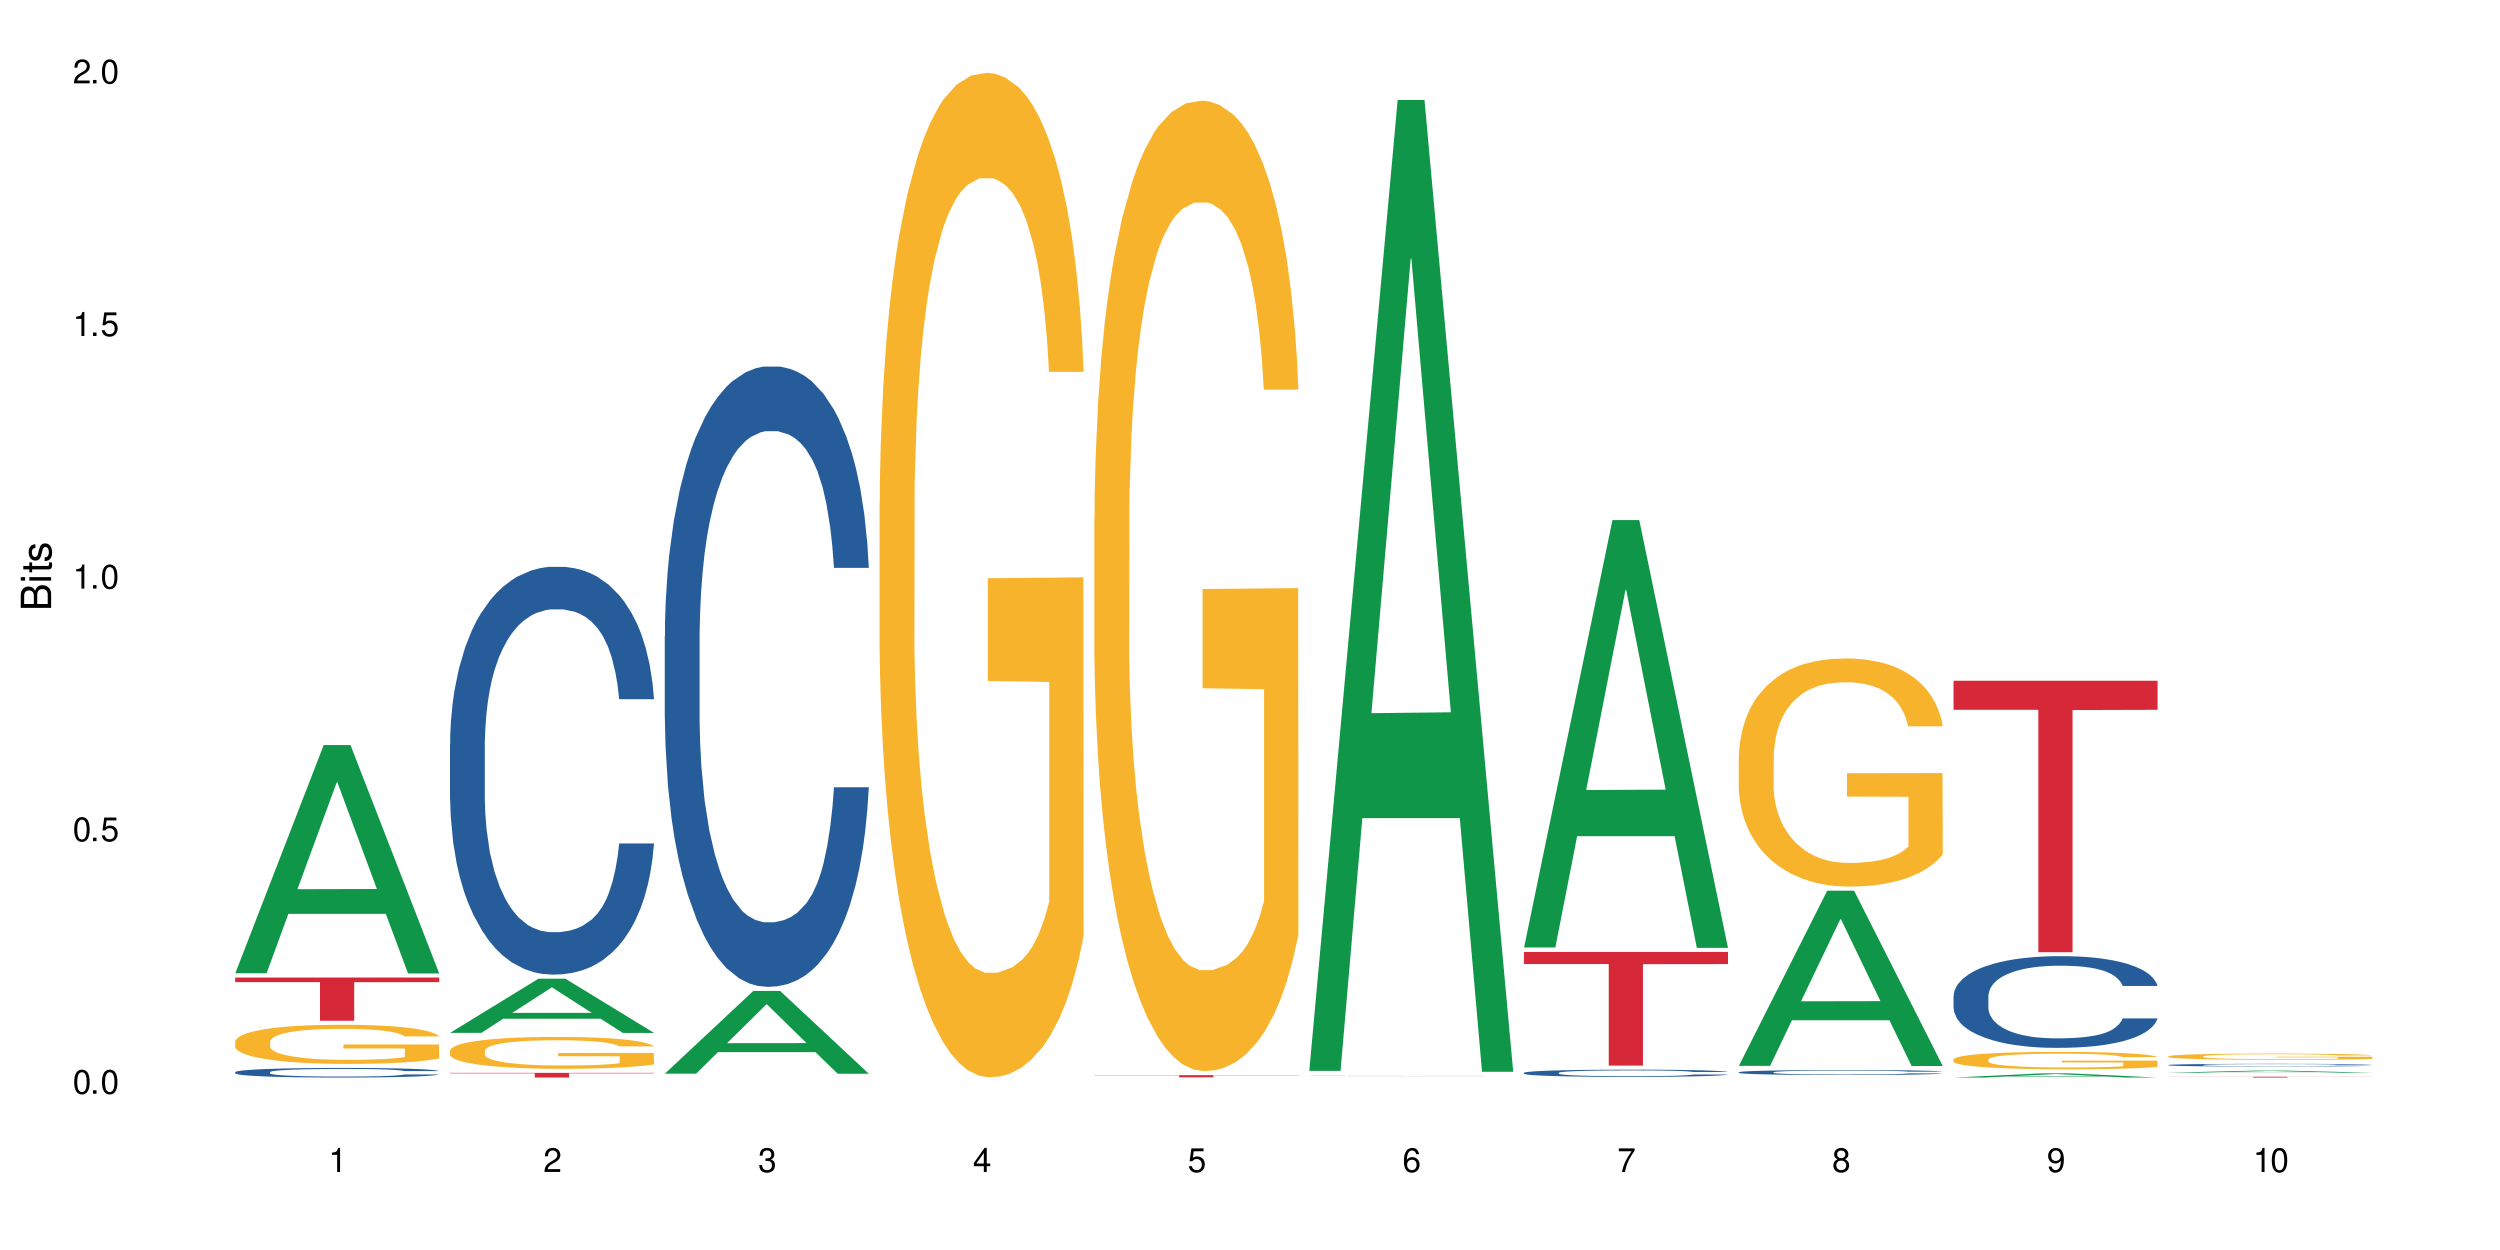 <?xml version="1.0" encoding="UTF-8"?>
<svg xmlns="http://www.w3.org/2000/svg" xmlns:xlink="http://www.w3.org/1999/xlink" width="720" height="360" viewBox="0 0 720 360">
<defs>
<g>
<g id="glyph-0-0">
</g>
<g id="glyph-0-1">
<path d="M 2.641 -6.938 C 2 -6.938 1.422 -6.656 1.078 -6.172 C 0.641 -5.562 0.406 -4.641 0.406 -3.359 C 0.406 -1.016 1.188 0.219 2.641 0.219 C 4.078 0.219 4.859 -1.016 4.859 -3.297 C 4.859 -4.641 4.656 -5.547 4.203 -6.172 C 3.844 -6.656 3.281 -6.938 2.641 -6.938 Z M 2.641 -6.188 C 3.547 -6.188 4 -5.25 4 -3.375 C 4 -1.406 3.562 -0.484 2.625 -0.484 C 1.734 -0.484 1.281 -1.438 1.281 -3.344 C 1.281 -5.25 1.734 -6.188 2.641 -6.188 Z M 2.641 -6.188 "/>
</g>
<g id="glyph-0-2">
<path d="M 1.828 -1 L 0.828 -1 L 0.828 0 L 1.828 0 Z M 1.828 -1 "/>
</g>
<g id="glyph-0-3">
<path d="M 4.562 -6.797 L 1.062 -6.797 L 0.547 -3.094 L 1.328 -3.094 C 1.719 -3.562 2.047 -3.734 2.578 -3.734 C 3.484 -3.734 4.062 -3.109 4.062 -2.094 C 4.062 -1.125 3.484 -0.531 2.578 -0.531 C 1.828 -0.531 1.375 -0.906 1.188 -1.672 L 0.328 -1.672 C 0.453 -1.109 0.547 -0.844 0.75 -0.594 C 1.125 -0.078 1.828 0.219 2.594 0.219 C 3.969 0.219 4.922 -0.781 4.922 -2.219 C 4.922 -3.562 4.031 -4.484 2.719 -4.484 C 2.25 -4.484 1.859 -4.359 1.469 -4.062 L 1.734 -5.969 L 4.562 -5.969 Z M 4.562 -6.797 "/>
</g>
<g id="glyph-0-4">
<path d="M 2.484 -4.938 L 2.484 0 L 3.328 0 L 3.328 -6.938 L 2.766 -6.938 C 2.469 -5.875 2.281 -5.734 0.984 -5.562 L 0.984 -4.938 Z M 2.484 -4.938 "/>
</g>
<g id="glyph-0-5">
<path d="M 4.859 -0.828 L 1.281 -0.828 C 1.359 -1.406 1.672 -1.781 2.5 -2.281 L 3.469 -2.828 C 4.406 -3.344 4.906 -4.062 4.906 -4.906 C 4.906 -5.484 4.672 -6.031 4.266 -6.406 C 3.859 -6.766 3.375 -6.938 2.719 -6.938 C 1.859 -6.938 1.219 -6.625 0.844 -6.031 C 0.609 -5.672 0.5 -5.234 0.484 -4.531 L 1.328 -4.531 C 1.359 -5.016 1.406 -5.281 1.531 -5.516 C 1.75 -5.938 2.188 -6.203 2.703 -6.203 C 3.469 -6.203 4.031 -5.641 4.031 -4.891 C 4.031 -4.344 3.719 -3.859 3.125 -3.516 L 2.234 -3 C 0.812 -2.172 0.406 -1.531 0.328 -0.016 L 4.859 -0.016 Z M 4.859 -0.828 "/>
</g>
<g id="glyph-0-6">
<path d="M 2.125 -3.188 L 2.578 -3.188 C 3.5 -3.188 3.984 -2.766 3.984 -1.922 C 3.984 -1.062 3.469 -0.531 2.594 -0.531 C 1.656 -0.531 1.203 -1 1.156 -2.016 L 0.312 -2.016 C 0.344 -1.453 0.438 -1.094 0.609 -0.781 C 0.953 -0.109 1.625 0.219 2.547 0.219 C 3.953 0.219 4.859 -0.625 4.859 -1.938 C 4.859 -2.828 4.516 -3.297 3.703 -3.594 C 4.344 -3.844 4.656 -4.328 4.656 -5.031 C 4.656 -6.219 3.875 -6.938 2.578 -6.938 C 1.203 -6.938 0.484 -6.172 0.453 -4.703 L 1.297 -4.703 C 1.312 -5.125 1.344 -5.359 1.453 -5.578 C 1.641 -5.969 2.062 -6.203 2.594 -6.203 C 3.344 -6.203 3.797 -5.75 3.797 -5 C 3.797 -4.516 3.609 -4.219 3.25 -4.047 C 3.016 -3.953 2.703 -3.922 2.125 -3.906 Z M 2.125 -3.188 "/>
</g>
<g id="glyph-0-7">
<path d="M 3.141 -1.672 L 3.141 0 L 3.984 0 L 3.984 -1.672 L 4.984 -1.672 L 4.984 -2.438 L 3.984 -2.438 L 3.984 -6.938 L 3.359 -6.938 L 0.266 -2.578 L 0.266 -1.672 Z M 3.141 -2.438 L 1 -2.438 L 3.141 -5.5 Z M 3.141 -2.438 "/>
</g>
<g id="glyph-0-8">
<path d="M 4.781 -5.125 C 4.609 -6.266 3.891 -6.938 2.844 -6.938 C 2.094 -6.938 1.422 -6.578 1.031 -5.953 C 0.594 -5.266 0.406 -4.422 0.406 -3.172 C 0.406 -2 0.578 -1.25 0.984 -0.641 C 1.359 -0.078 1.953 0.219 2.703 0.219 C 3.984 0.219 4.922 -0.75 4.922 -2.094 C 4.922 -3.375 4.062 -4.281 2.844 -4.281 C 2.172 -4.281 1.641 -4.031 1.281 -3.516 C 1.281 -5.234 1.828 -6.188 2.797 -6.188 C 3.391 -6.188 3.797 -5.797 3.938 -5.125 Z M 2.734 -3.531 C 3.547 -3.531 4.062 -2.953 4.062 -2.031 C 4.062 -1.156 3.484 -0.531 2.703 -0.531 C 1.922 -0.531 1.328 -1.188 1.328 -2.078 C 1.328 -2.938 1.906 -3.531 2.734 -3.531 Z M 2.734 -3.531 "/>
</g>
<g id="glyph-0-9">
<path d="M 4.984 -6.797 L 0.438 -6.797 L 0.438 -5.969 L 4.109 -5.969 C 2.5 -3.656 1.828 -2.234 1.328 0 L 2.219 0 C 2.594 -2.172 3.453 -4.047 4.984 -6.094 Z M 4.984 -6.797 "/>
</g>
<g id="glyph-0-10">
<path d="M 3.75 -3.656 C 4.469 -4.094 4.688 -4.438 4.688 -5.078 C 4.688 -6.172 3.844 -6.938 2.641 -6.938 C 1.438 -6.938 0.594 -6.172 0.594 -5.094 C 0.594 -4.438 0.812 -4.094 1.516 -3.656 C 0.734 -3.266 0.359 -2.703 0.359 -1.922 C 0.359 -0.656 1.281 0.219 2.641 0.219 C 3.984 0.219 4.922 -0.656 4.922 -1.922 C 4.922 -2.703 4.531 -3.266 3.75 -3.656 Z M 2.641 -6.188 C 3.359 -6.188 3.812 -5.75 3.812 -5.062 C 3.812 -4.406 3.344 -3.984 2.641 -3.984 C 1.922 -3.984 1.453 -4.406 1.453 -5.078 C 1.453 -5.75 1.922 -6.188 2.641 -6.188 Z M 2.641 -3.266 C 3.484 -3.266 4.062 -2.719 4.062 -1.906 C 4.062 -1.078 3.484 -0.531 2.625 -0.531 C 1.797 -0.531 1.219 -1.094 1.219 -1.906 C 1.219 -2.719 1.781 -3.266 2.641 -3.266 Z M 2.641 -3.266 "/>
</g>
<g id="glyph-0-11">
<path d="M 0.516 -1.578 C 0.672 -0.453 1.406 0.219 2.438 0.219 C 3.188 0.219 3.859 -0.141 4.266 -0.766 C 4.688 -1.453 4.891 -2.297 4.891 -3.547 C 4.891 -4.719 4.703 -5.453 4.312 -6.078 C 3.938 -6.641 3.344 -6.938 2.594 -6.938 C 1.297 -6.938 0.359 -5.969 0.359 -4.625 C 0.359 -3.344 1.234 -2.453 2.453 -2.453 C 3.094 -2.453 3.578 -2.672 4.016 -3.203 C 4 -1.484 3.469 -0.531 2.5 -0.531 C 1.906 -0.531 1.484 -0.906 1.359 -1.578 Z M 2.578 -6.203 C 3.375 -6.203 3.969 -5.531 3.969 -4.641 C 3.969 -3.797 3.391 -3.188 2.547 -3.188 C 1.734 -3.188 1.234 -3.766 1.234 -4.688 C 1.234 -5.562 1.797 -6.203 2.578 -6.203 Z M 2.578 -6.203 "/>
</g>
<g id="glyph-1-0">
</g>
<g id="glyph-1-1">
<path d="M 0 -0.953 L 0 -4.891 C 0 -5.719 -0.234 -6.344 -0.734 -6.797 C -1.188 -7.234 -1.812 -7.469 -2.5 -7.469 C -3.547 -7.469 -4.188 -7 -4.625 -5.875 C -4.984 -6.688 -5.625 -7.094 -6.531 -7.094 C -7.172 -7.094 -7.734 -6.859 -8.141 -6.391 C -8.562 -5.922 -8.75 -5.344 -8.75 -4.5 L -8.75 -0.953 Z M -4.984 -2.062 L -7.766 -2.062 L -7.766 -4.219 C -7.766 -4.844 -7.688 -5.203 -7.453 -5.5 C -7.219 -5.812 -6.859 -5.969 -6.375 -5.969 C -5.891 -5.969 -5.531 -5.812 -5.297 -5.5 C -5.062 -5.203 -4.984 -4.844 -4.984 -4.219 Z M -0.984 -2.062 L -4 -2.062 L -4 -4.781 C -4 -5.766 -3.438 -6.359 -2.484 -6.359 C -1.547 -6.359 -0.984 -5.766 -0.984 -4.781 Z M -0.984 -2.062 "/>
</g>
<g id="glyph-1-2">
<path d="M -6.281 -1.797 L -6.281 -0.797 L 0 -0.797 L 0 -1.797 Z M -8.75 -1.797 L -8.75 -0.797 L -7.484 -0.797 L -7.484 -1.797 Z M -8.75 -1.797 "/>
</g>
<g id="glyph-1-3">
<path d="M -6.281 -3.047 L -6.281 -2.016 L -8.016 -2.016 L -8.016 -1.016 L -6.281 -1.016 L -6.281 -0.172 L -5.469 -0.172 L -5.469 -1.016 L -0.719 -1.016 C -0.078 -1.016 0.281 -1.453 0.281 -2.234 C 0.281 -2.5 0.25 -2.719 0.188 -3.047 L -0.641 -3.047 C -0.609 -2.906 -0.594 -2.766 -0.594 -2.562 C -0.594 -2.141 -0.719 -2.016 -1.156 -2.016 L -5.469 -2.016 L -5.469 -3.047 Z M -6.281 -3.047 "/>
</g>
<g id="glyph-1-4">
<path d="M -4.531 -5.25 C -5.766 -5.25 -6.469 -4.422 -6.469 -2.969 C -6.469 -1.516 -5.719 -0.562 -4.547 -0.562 C -3.562 -0.562 -3.094 -1.062 -2.734 -2.562 L -2.516 -3.484 C -2.344 -4.188 -2.094 -4.469 -1.641 -4.469 C -1.047 -4.469 -0.641 -3.875 -0.641 -3 C -0.641 -2.453 -0.797 -2 -1.062 -1.75 C -1.25 -1.594 -1.422 -1.531 -1.875 -1.469 L -1.875 -0.406 C -0.422 -0.453 0.281 -1.266 0.281 -2.922 C 0.281 -4.5 -0.5 -5.516 -1.719 -5.516 C -2.656 -5.516 -3.172 -4.984 -3.469 -3.734 L -3.703 -2.766 C -3.891 -1.953 -4.156 -1.609 -4.594 -1.609 C -5.188 -1.609 -5.547 -2.125 -5.547 -2.938 C -5.547 -3.75 -5.203 -4.172 -4.531 -4.203 Z M -4.531 -5.25 "/>
</g>
</g>
</defs>
<rect x="-72" y="-36" width="864" height="432" fill="rgb(100%, 100%, 100%)" fill-opacity="1"/>
<path fill-rule="nonzero" fill="rgb(6.275%, 58.824%, 28.235%)" fill-opacity="1" d="M 67.73 280.305 L 67.793 280.242 L 93.223 214.586 L 100.945 214.586 L 126.5 280.367 L 117.52 280.367 L 111.117 263.195 L 83.051 263.195 L 76.773 280.305 L 67.73 280.305 L 85.75 256.094 L 108.543 256.031 L 97.176 225.336 L 97.051 225.273 L 96.926 225.457 L 85.688 256.031 L 85.75 256.094 Z M 67.73 280.305 "/>
<path fill-rule="nonzero" fill="rgb(14.51%, 36.078%, 60%)" fill-opacity="1" d="M 67.73 308.77 L 67.801 308.77 L 67.801 308.707 L 68.02 308.613 L 68.52 308.492 L 69.02 308.406 L 70.312 308.258 L 72.102 308.113 L 73.965 308.004 L 75.328 307.938 L 76.547 307.887 L 79.34 307.793 L 81.133 307.746 L 83.066 307.703 L 85.434 307.66 L 87.152 307.633 L 91.023 307.594 L 93.891 307.574 L 96.113 307.566 L 100.914 307.566 L 103.781 307.578 L 105.859 307.59 L 108.152 307.609 L 110.086 307.633 L 113.457 307.688 L 116.465 307.758 L 117.828 307.801 L 119.977 307.879 L 121.625 307.953 L 122.773 308.02 L 124.062 308.113 L 125.207 308.227 L 126.07 308.355 L 126.5 308.465 L 116.465 308.465 L 115.965 308.363 L 115.391 308.285 L 114.316 308.184 L 113.238 308.109 L 111.734 308.035 L 110.375 307.988 L 108.512 307.938 L 106.863 307.91 L 105.141 307.887 L 103.492 307.871 L 100.34 307.855 L 96.684 307.855 L 95.324 307.859 L 92.527 307.879 L 91.023 307.898 L 88.871 307.934 L 87.367 307.969 L 85.578 308.016 L 84.359 308.059 L 82.852 308.125 L 81.777 308.184 L 80.559 308.27 L 79.844 308.332 L 79.199 308.402 L 78.625 308.484 L 78.195 308.574 L 77.906 308.668 L 77.766 308.758 L 77.766 309.152 L 77.906 309.242 L 78.266 309.348 L 79.199 309.504 L 80.559 309.637 L 82.137 309.742 L 83.641 309.816 L 84.5 309.855 L 85.648 309.895 L 87.441 309.945 L 90.02 309.996 L 91.523 310.016 L 93.816 310.035 L 96.184 310.047 L 99.336 310.047 L 102.133 310.035 L 103.996 310.023 L 105.93 310.004 L 108.582 309.961 L 110.23 309.918 L 111.664 309.871 L 112.738 309.824 L 113.457 309.781 L 114.531 309.703 L 115.391 309.617 L 116.035 309.531 L 116.465 309.445 L 126.5 309.445 L 126.07 309.547 L 125.422 309.645 L 124.777 309.719 L 123.777 309.805 L 122.629 309.883 L 120.98 309.973 L 119.617 310.031 L 117.828 310.094 L 116.18 310.141 L 114.387 310.184 L 111.734 310.234 L 110.016 310.262 L 108.152 310.285 L 105.93 310.305 L 103.137 310.32 L 100.125 310.332 L 97.328 310.336 L 94.32 310.328 L 92.098 310.32 L 89.16 310.297 L 85.504 310.25 L 82.852 310.203 L 80.773 310.156 L 78.984 310.105 L 76.977 310.035 L 74.395 309.926 L 72.82 309.84 L 71.746 309.77 L 70.527 309.668 L 69.664 309.582 L 68.664 309.438 L 67.945 309.258 L 67.73 309.121 Z M 67.73 308.77 "/>
<path fill-rule="nonzero" fill="rgb(96.863%, 70.196%, 16.863%)" fill-opacity="1" d="M 67.73 299.961 L 67.801 299.953 L 67.801 299.746 L 68.09 299.281 L 68.805 298.645 L 69.738 298.121 L 70.742 297.707 L 71.387 297.492 L 72.461 297.184 L 73.395 296.957 L 75.758 296.492 L 78.77 296.062 L 80.418 295.875 L 82.281 295.699 L 84.93 295.504 L 86.148 295.434 L 89.875 295.27 L 94.105 295.164 L 98.762 295.133 L 100.914 295.145 L 103.852 295.188 L 107.863 295.301 L 110.16 295.402 L 111.949 295.504 L 113.812 295.641 L 116.105 295.844 L 118.258 296.094 L 119.977 296.34 L 121.695 296.648 L 123.129 296.977 L 124.348 297.336 L 125.422 297.77 L 126.07 298.129 L 126.5 298.488 L 116.535 298.488 L 115.965 298.129 L 115.32 297.852 L 114.242 297.512 L 113.168 297.266 L 112.094 297.07 L 110.086 296.801 L 108.367 296.637 L 106.215 296.492 L 104.137 296.402 L 101.773 296.34 L 100.34 296.316 L 96.543 296.316 L 93.102 296.391 L 91.094 296.473 L 89.66 296.555 L 87.656 296.711 L 86.438 296.832 L 85.719 296.914 L 83.57 297.234 L 82.137 297.523 L 81.348 297.719 L 80.344 298.027 L 79.629 298.305 L 78.84 298.715 L 78.41 299.023 L 77.836 299.727 L 77.766 301.578 L 77.98 301.969 L 78.41 302.391 L 78.984 302.762 L 79.844 303.152 L 80.703 303.449 L 82.207 303.852 L 83.496 304.121 L 84.5 304.297 L 86.438 304.574 L 87.227 304.664 L 89.09 304.852 L 91.023 304.996 L 93.387 305.117 L 95.18 305.18 L 98.047 305.23 L 101.703 305.23 L 106 305.172 L 108.727 305.086 L 110.59 305.004 L 111.809 304.934 L 113.312 304.82 L 114.387 304.719 L 115.391 304.605 L 116.609 304.43 L 116.609 301.969 L 98.906 301.957 L 98.906 300.805 L 126.426 300.797 L 126.5 304.82 L 124.992 305.098 L 123.129 305.367 L 121.34 305.57 L 119.477 305.746 L 116.824 305.941 L 114.672 306.066 L 111.375 306.211 L 108.367 306.301 L 105.215 306.363 L 102.418 306.395 L 99.121 306.406 L 96.184 306.383 L 93.031 306.324 L 90.52 306.242 L 88.227 306.137 L 85.934 306.004 L 83.066 305.789 L 81.203 305.613 L 79.27 305.395 L 77.336 305.141 L 75.613 304.859 L 74.469 304.645 L 73.32 304.398 L 72.102 304.09 L 70.957 303.738 L 70.098 303.422 L 69.309 303.059 L 68.734 302.719 L 68.16 302.258 L 67.875 301.887 L 67.73 301.566 Z M 67.73 299.961 "/>
<path fill-rule="nonzero" fill="rgb(83.922%, 15.686%, 22.353%)" fill-opacity="1" d="M 67.73 281.531 L 126.5 281.531 L 126.5 282.859 L 102.008 282.871 L 102.008 293.973 L 92.152 293.973 L 92.152 282.883 L 92.008 282.859 L 67.73 282.859 Z M 67.73 281.531 "/>
<path fill-rule="nonzero" fill="rgb(6.275%, 58.824%, 28.235%)" fill-opacity="1" d="M 129.594 297.461 L 129.656 297.449 L 155.082 281.859 L 162.805 281.859 L 188.359 297.477 L 179.383 297.477 L 172.977 293.398 L 144.91 293.398 L 138.633 297.461 L 129.594 297.461 L 147.613 291.715 L 170.402 291.699 L 159.039 284.41 L 158.914 284.395 L 158.789 284.441 L 147.547 291.699 L 147.613 291.715 Z M 129.594 297.461 "/>
<path fill-rule="nonzero" fill="rgb(14.51%, 36.078%, 60%)" fill-opacity="1" d="M 129.594 214.359 L 129.664 214.25 L 129.664 211.672 L 129.879 207.594 L 130.379 202.441 L 130.883 198.898 L 132.172 192.566 L 133.965 186.449 L 135.828 181.723 L 137.188 178.934 L 138.406 176.785 L 141.203 172.816 L 142.992 170.773 L 144.93 168.949 L 147.293 167.125 L 149.016 166.051 L 152.883 164.336 L 155.75 163.582 L 157.973 163.262 L 162.773 163.262 L 165.641 163.691 L 167.719 164.227 L 170.012 165.086 L 171.949 166.051 L 175.316 168.414 L 178.324 171.418 L 179.688 173.137 L 181.836 176.465 L 183.484 179.684 L 184.633 182.477 L 185.922 186.449 L 187.07 191.277 L 187.93 196.754 L 188.359 201.367 L 178.324 201.367 L 177.824 197.074 L 177.25 193.746 L 176.176 189.348 L 175.102 186.234 L 173.598 183.121 L 172.234 181.082 L 170.371 179.039 L 168.723 177.754 L 167.004 176.785 L 165.355 176.141 L 162.199 175.5 L 158.547 175.5 L 157.184 175.711 L 154.391 176.57 L 152.883 177.324 L 150.734 178.824 L 149.23 180.223 L 147.438 182.367 L 146.219 184.191 L 144.715 186.984 L 143.641 189.453 L 142.422 192.996 L 141.703 195.68 L 141.059 198.684 L 140.484 202.227 L 140.055 205.984 L 139.77 209.957 L 139.625 213.82 L 139.625 230.461 L 139.77 234.324 L 140.129 238.832 L 141.059 245.379 L 142.422 251.07 L 143.996 255.578 L 145.504 258.797 L 146.363 260.301 L 147.508 262.02 L 149.301 264.168 L 151.879 266.312 L 153.387 267.172 L 155.68 268.031 L 158.043 268.461 L 161.199 268.461 L 163.992 268.031 L 165.855 267.492 L 167.789 266.637 L 170.441 264.809 L 172.09 263.094 L 173.523 261.055 L 174.598 259.012 L 175.316 257.297 L 176.391 253.969 L 177.25 250.32 L 177.895 246.562 L 178.324 242.91 L 188.359 242.91 L 187.93 247.207 L 187.285 251.391 L 186.641 254.504 L 185.637 258.262 L 184.488 261.59 L 182.84 265.348 L 181.48 267.816 L 179.688 270.5 L 178.039 272.539 L 176.246 274.363 L 173.598 276.512 L 171.875 277.586 L 170.012 278.551 L 167.789 279.41 L 164.996 280.16 L 161.984 280.59 L 159.191 280.699 L 156.18 280.484 L 153.957 280.055 L 151.02 279.086 L 147.367 277.156 L 144.715 275.117 L 142.637 273.074 L 140.844 270.93 L 138.836 268.031 L 136.258 263.309 L 134.68 259.656 L 133.605 256.652 L 132.387 252.465 L 131.527 248.707 L 130.523 242.695 L 129.809 235.074 L 129.594 229.172 Z M 129.594 214.359 "/>
<path fill-rule="nonzero" fill="rgb(96.863%, 70.196%, 16.863%)" fill-opacity="1" d="M 129.594 302.57 L 129.664 302.562 L 129.664 302.395 L 129.949 302.016 L 130.668 301.496 L 131.598 301.07 L 132.602 300.734 L 133.246 300.559 L 134.32 300.305 L 135.254 300.121 L 137.617 299.746 L 140.629 299.395 L 142.277 299.242 L 144.141 299.102 L 146.793 298.941 L 148.012 298.883 L 151.738 298.746 L 155.965 298.664 L 160.625 298.641 L 162.773 298.648 L 165.711 298.68 L 169.727 298.773 L 172.02 298.855 L 173.812 298.941 L 175.676 299.051 L 177.969 299.219 L 180.117 299.418 L 181.836 299.621 L 183.559 299.871 L 184.992 300.141 L 186.211 300.434 L 187.285 300.785 L 187.93 301.078 L 188.359 301.371 L 178.398 301.371 L 177.824 301.078 L 177.18 300.852 L 176.105 300.574 L 175.031 300.375 L 173.953 300.215 L 171.949 299.996 L 170.227 299.863 L 168.078 299.746 L 166 299.668 L 163.633 299.621 L 162.199 299.602 L 158.402 299.602 L 154.961 299.66 L 152.957 299.727 L 151.523 299.797 L 149.516 299.922 L 148.297 300.023 L 147.582 300.09 L 145.43 300.348 L 143.996 300.582 L 143.207 300.742 L 142.207 300.992 L 141.488 301.219 L 140.699 301.555 L 140.27 301.805 L 139.695 302.375 L 139.625 303.883 L 139.84 304.203 L 140.27 304.547 L 140.844 304.848 L 141.703 305.168 L 142.562 305.41 L 144.07 305.738 L 145.359 305.953 L 146.363 306.098 L 148.297 306.324 L 149.086 306.398 L 150.949 306.551 L 152.883 306.668 L 155.25 306.766 L 157.039 306.816 L 159.906 306.859 L 163.562 306.859 L 167.863 306.809 L 170.586 306.742 L 172.449 306.676 L 173.668 306.617 L 175.172 306.523 L 176.246 306.441 L 177.25 306.348 L 178.469 306.207 L 178.469 304.203 L 160.766 304.195 L 160.766 303.258 L 188.289 303.246 L 188.359 306.523 L 186.855 306.75 L 184.992 306.969 L 183.199 307.137 L 181.336 307.277 L 178.684 307.438 L 176.535 307.539 L 173.238 307.656 L 170.227 307.73 L 167.074 307.781 L 164.277 307.805 L 160.984 307.816 L 158.043 307.797 L 154.891 307.746 L 152.383 307.68 L 150.09 307.598 L 147.797 307.488 L 144.93 307.312 L 143.066 307.168 L 141.129 306.992 L 139.195 306.785 L 137.477 306.559 L 136.328 306.383 L 135.184 306.18 L 133.965 305.93 L 132.816 305.645 L 131.957 305.383 L 131.168 305.09 L 130.594 304.816 L 130.023 304.438 L 129.734 304.137 L 129.594 303.875 Z M 129.594 302.57 "/>
<path fill-rule="nonzero" fill="rgb(83.922%, 15.686%, 22.353%)" fill-opacity="1" d="M 129.594 308.977 L 188.359 308.977 L 188.359 309.121 L 163.867 309.125 L 163.867 310.336 L 154.012 310.336 L 154.012 309.125 L 153.871 309.121 L 129.594 309.121 Z M 129.594 308.977 "/>
<path fill-rule="nonzero" fill="rgb(6.275%, 58.824%, 28.235%)" fill-opacity="1" d="M 191.453 309.211 L 191.516 309.188 L 216.945 285.387 L 224.668 285.387 L 250.219 309.23 L 241.242 309.23 L 234.84 303.008 L 206.773 303.008 L 200.492 309.211 L 191.453 309.211 L 209.473 300.434 L 232.266 300.41 L 220.898 289.281 L 220.773 289.262 L 220.648 289.328 L 209.41 300.41 L 209.473 300.434 Z M 191.453 309.211 "/>
<path fill-rule="nonzero" fill="rgb(14.51%, 36.078%, 60%)" fill-opacity="1" d="M 191.453 183.305 L 191.523 183.145 L 191.523 179.223 L 191.738 173.02 L 192.242 165.18 L 192.742 159.793 L 194.031 150.156 L 195.824 140.848 L 197.688 133.664 L 199.051 129.418 L 200.27 126.152 L 203.062 120.109 L 204.855 117.008 L 206.789 114.23 L 209.156 111.453 L 210.875 109.82 L 214.746 107.211 L 217.613 106.066 L 219.832 105.578 L 224.637 105.578 L 227.5 106.23 L 229.582 107.047 L 231.875 108.352 L 233.809 109.82 L 237.176 113.414 L 240.188 117.988 L 241.547 120.602 L 243.699 125.66 L 245.348 130.562 L 246.492 134.809 L 247.785 140.848 L 248.93 148.195 L 249.789 156.527 L 250.219 163.547 L 240.188 163.547 L 239.684 157.016 L 239.113 151.953 L 238.035 145.258 L 236.961 140.523 L 235.457 135.785 L 234.094 132.684 L 232.23 129.582 L 230.582 127.621 L 228.863 126.152 L 227.215 125.172 L 224.062 124.191 L 220.406 124.191 L 219.043 124.52 L 216.25 125.824 L 214.746 126.969 L 212.594 129.254 L 211.09 131.379 L 209.297 134.645 L 208.078 137.418 L 206.574 141.664 L 205.5 145.422 L 204.281 150.809 L 203.566 154.891 L 202.918 159.465 L 202.348 164.855 L 201.918 170.57 L 201.629 176.609 L 201.484 182.488 L 201.484 207.801 L 201.629 213.68 L 201.988 220.539 L 202.918 230.5 L 204.281 239.156 L 205.859 246.012 L 207.363 250.91 L 208.223 253.199 L 209.371 255.812 L 211.16 259.078 L 213.742 262.344 L 215.246 263.648 L 217.539 264.957 L 219.906 265.609 L 223.059 265.609 L 225.852 264.957 L 227.715 264.141 L 229.652 262.832 L 232.305 260.059 L 233.953 257.445 L 235.387 254.34 L 236.461 251.238 L 237.176 248.625 L 238.254 243.562 L 239.113 238.012 L 239.758 232.297 L 240.188 226.742 L 250.219 226.742 L 249.789 233.277 L 249.145 239.645 L 248.5 244.379 L 247.496 250.094 L 246.352 255.156 L 244.703 260.875 L 243.34 264.629 L 241.547 268.711 L 239.898 271.812 L 238.109 274.59 L 235.457 277.855 L 233.738 279.488 L 231.875 280.961 L 229.652 282.266 L 226.855 283.41 L 223.848 284.062 L 221.051 284.227 L 218.043 283.898 L 215.82 283.246 L 212.883 281.777 L 209.227 278.836 L 206.574 275.734 L 204.496 272.629 L 202.703 269.363 L 200.699 264.957 L 198.117 257.77 L 196.543 252.219 L 195.465 247.645 L 194.246 241.277 L 193.387 235.562 L 192.383 226.418 L 191.668 214.824 L 191.453 205.84 Z M 191.453 183.305 "/>
<path fill-rule="nonzero" fill="rgb(96.863%, 70.196%, 16.863%)" fill-opacity="1" d="M 253.312 144.875 L 253.387 144.609 L 253.387 139.324 L 253.672 127.438 L 254.387 111.055 L 255.32 97.582 L 256.324 87.012 L 256.969 81.465 L 258.043 73.539 L 258.977 67.727 L 261.34 55.836 L 264.352 44.738 L 266 39.984 L 267.863 35.492 L 270.516 30.473 L 271.73 28.621 L 275.461 24.395 L 279.688 21.75 L 284.348 20.961 L 286.496 21.223 L 289.434 22.281 L 293.449 25.188 L 295.742 27.828 L 297.531 30.473 L 299.395 33.906 L 301.691 39.191 L 303.84 45.531 L 305.559 51.871 L 307.281 59.797 L 308.715 68.254 L 309.93 77.5 L 311.008 88.598 L 311.652 97.844 L 312.082 107.094 L 302.121 107.094 L 301.547 97.844 L 300.902 90.711 L 299.824 81.992 L 298.75 75.652 L 297.676 70.633 L 295.668 63.762 L 293.949 59.535 L 291.801 55.836 L 289.723 53.457 L 287.355 51.871 L 285.922 51.344 L 282.125 51.344 L 278.684 53.191 L 276.676 55.309 L 275.242 57.422 L 273.238 61.383 L 272.02 64.555 L 271.301 66.668 L 269.152 74.859 L 267.719 82.258 L 266.93 87.277 L 265.926 95.203 L 265.211 102.336 L 264.422 112.906 L 263.992 120.832 L 263.418 138.797 L 263.348 186.355 L 263.562 196.395 L 263.992 207.227 L 264.566 216.738 L 265.426 226.781 L 266.285 234.441 L 267.789 244.746 L 269.082 251.617 L 270.082 256.105 L 272.02 263.242 L 272.809 265.617 L 274.672 270.375 L 276.605 274.074 L 278.973 277.246 L 280.762 278.828 L 283.629 280.152 L 287.285 280.152 L 291.586 278.566 L 294.309 276.453 L 296.172 274.336 L 297.391 272.488 L 298.895 269.582 L 299.969 266.941 L 300.973 264.035 L 302.191 259.543 L 302.191 196.395 L 284.488 196.133 L 284.488 166.539 L 312.008 166.277 L 312.082 269.582 L 310.578 276.715 L 308.715 283.586 L 306.922 288.871 L 305.059 293.359 L 302.406 298.383 L 300.258 301.551 L 296.961 305.25 L 293.949 307.629 L 290.797 309.215 L 288 310.008 L 284.703 310.27 L 281.766 309.742 L 278.613 308.156 L 276.105 306.043 L 273.812 303.402 L 271.516 299.965 L 268.652 294.418 L 266.789 289.926 L 264.852 284.379 L 262.918 277.773 L 261.195 270.641 L 260.051 265.09 L 258.902 258.75 L 257.684 250.824 L 256.539 241.84 L 255.68 233.648 L 254.891 224.402 L 254.316 215.684 L 253.742 203.793 L 253.457 194.281 L 253.312 186.09 Z M 253.312 144.875 "/>
<path fill-rule="nonzero" fill="rgb(96.863%, 70.196%, 16.863%)" fill-opacity="1" d="M 315.176 148.699 L 315.246 148.445 L 315.246 143.34 L 315.531 131.852 L 316.25 116.027 L 317.18 103.008 L 318.184 92.801 L 318.828 87.438 L 319.906 79.781 L 320.836 74.164 L 323.203 62.68 L 326.211 51.957 L 327.859 47.363 L 329.723 43.023 L 332.375 38.176 L 333.594 36.387 L 337.32 32.305 L 341.547 29.75 L 346.207 28.984 L 348.355 29.242 L 351.297 30.262 L 355.309 33.07 L 357.602 35.621 L 359.395 38.176 L 361.258 41.492 L 363.551 46.598 L 365.699 52.723 L 367.422 58.852 L 369.141 66.508 L 370.574 74.676 L 371.793 83.609 L 372.867 94.332 L 373.512 103.266 L 373.941 112.199 L 363.98 112.199 L 363.406 103.266 L 362.762 96.371 L 361.688 87.949 L 360.613 81.824 L 359.535 76.973 L 357.531 70.336 L 355.809 66.254 L 353.66 62.68 L 351.582 60.383 L 349.215 58.852 L 347.785 58.34 L 343.984 58.34 L 340.547 60.125 L 338.539 62.168 L 337.105 64.211 L 335.098 68.039 L 333.879 71.102 L 333.164 73.145 L 331.012 81.059 L 329.578 88.203 L 328.793 93.055 L 327.789 100.711 L 327.07 107.605 L 326.281 117.812 L 325.852 125.473 L 325.281 142.828 L 325.207 188.773 L 325.422 198.477 L 325.852 208.941 L 326.426 218.129 L 327.285 227.828 L 328.145 235.23 L 329.652 245.188 L 330.941 251.824 L 331.945 256.164 L 333.879 263.055 L 334.668 265.352 L 336.531 269.945 L 338.465 273.52 L 340.832 276.582 L 342.625 278.113 L 345.488 279.391 L 349.145 279.391 L 353.445 277.859 L 356.168 275.816 L 358.031 273.777 L 359.25 271.988 L 360.754 269.18 L 361.832 266.629 L 362.832 263.82 L 364.051 259.48 L 364.051 198.477 L 346.352 198.219 L 346.352 169.633 L 373.871 169.375 L 373.941 269.18 L 372.438 276.074 L 370.574 282.711 L 368.781 287.812 L 366.918 292.152 L 364.266 297.004 L 362.117 300.066 L 358.82 303.641 L 355.809 305.938 L 352.656 307.469 L 349.863 308.234 L 346.566 308.488 L 343.625 307.98 L 340.473 306.449 L 337.965 304.406 L 335.672 301.852 L 333.379 298.535 L 330.512 293.176 L 328.648 288.836 L 326.715 283.477 L 324.777 277.094 L 323.059 270.203 L 321.91 264.84 L 320.766 258.715 L 319.547 251.059 L 318.398 242.379 L 317.539 234.465 L 316.75 225.531 L 316.18 217.109 L 315.605 205.621 L 315.316 196.434 L 315.176 188.52 Z M 315.176 148.699 "/>
<path fill-rule="nonzero" fill="rgb(83.922%, 15.686%, 22.353%)" fill-opacity="1" d="M 315.176 309.652 L 373.941 309.652 L 373.941 309.719 L 349.449 309.719 L 349.449 310.273 L 339.594 310.273 L 339.594 309.719 L 315.176 309.719 Z M 315.176 309.652 "/>
<path fill-rule="nonzero" fill="rgb(6.275%, 58.824%, 28.235%)" fill-opacity="1" d="M 377.035 308.41 L 377.098 308.148 L 402.527 28.801 L 410.25 28.801 L 435.805 308.672 L 426.824 308.672 L 420.422 235.617 L 392.355 235.617 L 386.078 308.41 L 377.035 308.41 L 395.055 205.395 L 417.848 205.133 L 406.48 74.527 L 406.355 74.262 L 406.23 75.051 L 394.992 205.133 L 395.055 205.395 Z M 377.035 308.41 "/>
<path fill-rule="nonzero" fill="rgb(14.51%, 36.078%, 60%)" fill-opacity="1" d="M 377.035 309.863 L 377.105 309.863 L 377.32 309.859 L 377.824 309.859 L 378.324 309.855 L 379.617 309.852 L 381.406 309.848 L 383.27 309.844 L 385.852 309.844 L 388.645 309.84 L 390.438 309.84 L 392.371 309.836 L 422.758 309.836 L 425.77 309.84 L 427.133 309.84 L 429.281 309.844 L 430.93 309.844 L 432.078 309.848 L 433.367 309.848 L 434.512 309.852 L 435.375 309.855 L 435.805 309.855 L 425.27 309.855 L 424.695 309.852 L 423.621 309.852 L 422.543 309.848 L 421.039 309.848 L 419.68 309.844 L 412.797 309.844 L 409.645 309.84 L 404.629 309.84 L 401.832 309.844 L 394.879 309.844 L 393.664 309.848 L 392.156 309.848 L 391.082 309.852 L 389.148 309.852 L 388.504 309.855 L 387.93 309.855 L 387.5 309.859 L 387.211 309.863 L 387.07 309.863 L 387.07 309.875 L 387.211 309.875 L 387.57 309.879 L 388.504 309.883 L 389.863 309.887 L 391.441 309.887 L 392.945 309.891 L 394.953 309.891 L 396.742 309.895 L 419.535 309.895 L 420.969 309.891 L 422.758 309.891 L 423.836 309.887 L 424.695 309.887 L 425.34 309.883 L 435.805 309.883 L 435.375 309.883 L 434.727 309.887 L 434.082 309.887 L 433.078 309.891 L 431.934 309.891 L 430.285 309.895 L 428.922 309.895 L 427.133 309.898 L 423.691 309.898 L 421.039 309.902 L 394.809 309.902 L 392.156 309.898 L 388.289 309.898 L 386.281 309.895 L 383.699 309.895 L 382.125 309.891 L 381.047 309.891 L 379.832 309.887 L 378.969 309.883 L 377.969 309.883 L 377.25 309.875 L 377.035 309.875 Z M 377.035 309.863 "/>
<path fill-rule="nonzero" fill="rgb(6.275%, 58.824%, 28.235%)" fill-opacity="1" d="M 438.895 272.875 L 438.957 272.758 L 464.387 149.781 L 472.109 149.781 L 497.664 272.988 L 488.688 272.988 L 482.281 240.828 L 454.215 240.828 L 447.938 272.875 L 438.895 272.875 L 456.914 227.523 L 479.707 227.41 L 468.344 169.91 L 468.219 169.797 L 468.09 170.141 L 456.852 227.41 L 456.914 227.523 Z M 438.895 272.875 "/>
<path fill-rule="nonzero" fill="rgb(14.51%, 36.078%, 60%)" fill-opacity="1" d="M 438.895 308.969 L 438.969 308.969 L 438.969 308.922 L 439.184 308.848 L 439.684 308.758 L 440.188 308.695 L 441.477 308.582 L 443.27 308.477 L 445.133 308.391 L 446.492 308.34 L 447.711 308.305 L 450.508 308.234 L 452.297 308.199 L 454.234 308.164 L 456.598 308.133 L 458.316 308.113 L 462.188 308.082 L 465.055 308.07 L 467.277 308.062 L 472.078 308.062 L 474.945 308.07 L 477.023 308.082 L 479.316 308.098 L 481.254 308.113 L 484.621 308.156 L 487.629 308.207 L 488.992 308.238 L 491.141 308.297 L 492.789 308.355 L 493.938 308.406 L 495.227 308.477 L 496.375 308.559 L 497.234 308.656 L 497.664 308.738 L 487.629 308.738 L 487.129 308.664 L 486.555 308.605 L 485.48 308.527 L 484.406 308.473 L 482.898 308.414 L 481.539 308.379 L 479.676 308.344 L 478.027 308.32 L 476.309 308.305 L 474.66 308.293 L 471.504 308.281 L 467.852 308.281 L 466.488 308.285 L 463.691 308.301 L 462.188 308.312 L 460.039 308.34 L 458.535 308.363 L 456.742 308.402 L 455.523 308.434 L 454.02 308.484 L 452.941 308.527 L 451.727 308.59 L 451.008 308.637 L 450.363 308.691 L 449.789 308.754 L 449.359 308.82 L 449.074 308.891 L 448.93 308.961 L 448.93 309.254 L 449.074 309.324 L 449.43 309.402 L 450.363 309.52 L 451.727 309.617 L 453.301 309.699 L 454.805 309.754 L 455.668 309.781 L 456.812 309.812 L 458.605 309.852 L 461.184 309.891 L 462.691 309.902 L 464.984 309.918 L 467.348 309.926 L 470.5 309.926 L 473.297 309.918 L 475.16 309.91 L 477.094 309.895 L 479.746 309.863 L 481.395 309.832 L 482.828 309.797 L 483.902 309.758 L 484.621 309.73 L 485.695 309.672 L 486.555 309.605 L 487.199 309.539 L 487.629 309.473 L 497.664 309.473 L 497.234 309.551 L 496.59 309.625 L 495.945 309.68 L 494.941 309.746 L 493.793 309.805 L 492.145 309.871 L 490.785 309.914 L 488.992 309.965 L 487.344 310 L 485.551 310.031 L 482.898 310.07 L 481.18 310.09 L 479.316 310.105 L 477.094 310.121 L 474.301 310.133 L 471.289 310.141 L 468.496 310.145 L 465.484 310.141 L 463.262 310.133 L 460.324 310.113 L 456.668 310.082 L 454.02 310.043 L 451.941 310.008 L 450.148 309.969 L 448.141 309.918 L 445.562 309.836 L 443.984 309.77 L 442.91 309.719 L 441.691 309.645 L 440.832 309.578 L 439.828 309.469 L 439.109 309.336 L 438.895 309.23 Z M 438.895 308.969 "/>
<path fill-rule="nonzero" fill="rgb(83.922%, 15.686%, 22.353%)" fill-opacity="1" d="M 438.895 274.152 L 497.664 274.152 L 497.664 277.656 L 473.172 277.688 L 473.172 306.902 L 463.316 306.902 L 463.316 277.719 L 463.176 277.656 L 438.895 277.656 Z M 438.895 274.152 "/>
<path fill-rule="nonzero" fill="rgb(6.275%, 58.824%, 28.235%)" fill-opacity="1" d="M 500.758 306.965 L 500.82 306.918 L 526.25 256.508 L 533.973 256.508 L 559.523 307.012 L 550.547 307.012 L 544.141 293.828 L 516.078 293.828 L 509.797 306.965 L 500.758 306.965 L 518.777 288.375 L 541.566 288.328 L 530.203 264.758 L 530.078 264.711 L 529.953 264.852 L 518.715 288.328 L 518.777 288.375 Z M 500.758 306.965 "/>
<path fill-rule="nonzero" fill="rgb(14.51%, 36.078%, 60%)" fill-opacity="1" d="M 500.758 308.797 L 500.828 308.797 L 500.828 308.766 L 501.043 308.715 L 501.547 308.652 L 502.047 308.609 L 503.336 308.531 L 505.129 308.457 L 506.992 308.398 L 508.355 308.363 L 509.57 308.34 L 512.367 308.289 L 514.16 308.266 L 516.094 308.242 L 518.461 308.219 L 520.18 308.207 L 524.051 308.188 L 526.914 308.176 L 529.137 308.172 L 533.938 308.172 L 536.805 308.18 L 538.883 308.184 L 541.18 308.195 L 543.113 308.207 L 546.48 308.234 L 549.492 308.273 L 550.852 308.293 L 553.004 308.336 L 554.652 308.375 L 555.797 308.406 L 557.09 308.457 L 558.234 308.516 L 559.094 308.582 L 559.523 308.637 L 549.492 308.637 L 548.988 308.586 L 548.418 308.547 L 547.34 308.492 L 546.266 308.453 L 544.762 308.414 L 543.398 308.391 L 541.535 308.367 L 539.887 308.352 L 538.168 308.34 L 536.52 308.332 L 533.367 308.324 L 528.348 308.324 L 525.555 308.336 L 524.051 308.344 L 521.898 308.363 L 520.395 308.379 L 518.602 308.406 L 517.383 308.43 L 515.879 308.461 L 514.805 308.492 L 513.586 308.535 L 512.867 308.57 L 512.223 308.605 L 511.652 308.648 L 511.219 308.695 L 510.934 308.742 L 510.789 308.789 L 510.789 308.992 L 510.934 309.039 L 511.293 309.098 L 512.223 309.176 L 513.586 309.246 L 515.164 309.301 L 516.668 309.34 L 517.527 309.359 L 518.676 309.379 L 520.465 309.406 L 523.047 309.43 L 524.551 309.441 L 526.844 309.453 L 529.211 309.457 L 532.363 309.457 L 535.156 309.453 L 537.02 309.445 L 538.957 309.434 L 541.609 309.414 L 543.258 309.391 L 544.691 309.367 L 545.766 309.344 L 546.48 309.32 L 547.555 309.281 L 548.418 309.234 L 549.062 309.191 L 549.492 309.145 L 559.523 309.145 L 559.094 309.199 L 558.449 309.25 L 557.805 309.289 L 556.801 309.332 L 555.656 309.375 L 554.008 309.418 L 552.645 309.449 L 550.852 309.484 L 549.203 309.508 L 547.414 309.531 L 544.762 309.555 L 543.043 309.57 L 541.18 309.582 L 538.957 309.59 L 536.16 309.602 L 533.152 309.605 L 527.348 309.605 L 525.125 309.598 L 522.188 309.586 L 518.531 309.562 L 515.879 309.539 L 513.801 309.516 L 512.008 309.488 L 510.004 309.453 L 507.422 309.395 L 505.844 309.352 L 504.77 309.312 L 503.551 309.262 L 502.691 309.215 L 501.688 309.145 L 500.973 309.051 L 500.758 308.977 Z M 500.758 308.797 "/>
<path fill-rule="nonzero" fill="rgb(96.863%, 70.196%, 16.863%)" fill-opacity="1" d="M 500.758 217.773 L 500.828 217.715 L 500.828 216.512 L 501.117 213.812 L 501.832 210.09 L 502.766 207.031 L 503.766 204.629 L 504.414 203.371 L 505.488 201.57 L 506.418 200.25 L 508.785 197.547 L 511.793 195.027 L 513.441 193.945 L 515.305 192.926 L 517.957 191.785 L 519.176 191.367 L 522.902 190.406 L 527.133 189.805 L 531.789 189.625 L 533.938 189.684 L 536.879 189.926 L 540.891 190.586 L 543.184 191.188 L 544.977 191.785 L 546.84 192.566 L 549.133 193.766 L 551.281 195.207 L 553.004 196.648 L 554.723 198.449 L 556.156 200.367 L 557.375 202.469 L 558.449 204.988 L 559.094 207.09 L 559.523 209.191 L 549.562 209.191 L 548.988 207.09 L 548.344 205.469 L 547.27 203.488 L 546.195 202.051 L 545.121 200.91 L 543.113 199.348 L 541.395 198.387 L 539.242 197.547 L 537.164 197.008 L 534.801 196.648 L 533.367 196.527 L 529.566 196.527 L 526.129 196.949 L 524.121 197.426 L 522.688 197.906 L 520.68 198.809 L 519.461 199.527 L 518.746 200.008 L 516.598 201.867 L 515.164 203.551 L 514.375 204.691 L 513.371 206.488 L 512.652 208.109 L 511.867 210.512 L 511.438 212.312 L 510.863 216.395 L 510.789 227.195 L 511.004 229.477 L 511.438 231.938 L 512.008 234.098 L 512.867 236.379 L 513.73 238.121 L 515.234 240.461 L 516.523 242.02 L 517.527 243.039 L 519.461 244.66 L 520.25 245.203 L 522.113 246.281 L 524.051 247.121 L 526.414 247.844 L 528.207 248.203 L 531.074 248.504 L 534.727 248.504 L 539.027 248.141 L 541.75 247.66 L 543.613 247.184 L 544.832 246.762 L 546.34 246.102 L 547.414 245.5 L 548.418 244.84 L 549.633 243.82 L 549.633 229.477 L 531.934 229.418 L 531.934 222.695 L 559.453 222.637 L 559.523 246.102 L 558.02 247.723 L 556.156 249.281 L 554.363 250.484 L 552.5 251.504 L 549.852 252.645 L 547.699 253.363 L 544.402 254.203 L 541.395 254.742 L 538.238 255.105 L 535.445 255.285 L 532.148 255.344 L 529.211 255.223 L 526.055 254.863 L 523.547 254.383 L 521.254 253.785 L 518.961 253.004 L 516.094 251.742 L 514.23 250.723 L 512.297 249.461 L 510.359 247.961 L 508.641 246.34 L 507.492 245.082 L 506.348 243.641 L 505.129 241.84 L 503.98 239.801 L 503.121 237.938 L 502.332 235.84 L 501.762 233.859 L 501.188 231.156 L 500.902 228.996 L 500.758 227.137 Z M 500.758 217.773 "/>
<path fill-rule="nonzero" fill="rgb(6.275%, 58.824%, 28.235%)" fill-opacity="1" d="M 562.617 310.332 L 562.68 310.332 L 588.109 309.117 L 595.832 309.117 L 621.387 310.336 L 612.406 310.336 L 606.004 310.016 L 577.938 310.016 L 571.66 310.332 L 562.617 310.332 L 580.637 309.883 L 603.43 309.883 L 592.066 309.316 L 591.938 309.312 L 591.812 309.316 L 580.574 309.883 L 580.637 309.883 Z M 562.617 310.332 "/>
<path fill-rule="nonzero" fill="rgb(14.51%, 36.078%, 60%)" fill-opacity="1" d="M 562.617 286.875 L 562.691 286.852 L 562.691 286.27 L 562.906 285.355 L 563.406 284.195 L 563.906 283.398 L 565.199 281.977 L 566.988 280.602 L 568.852 279.539 L 570.215 278.914 L 571.434 278.43 L 574.227 277.539 L 576.02 277.078 L 577.953 276.668 L 580.32 276.258 L 582.039 276.016 L 585.91 275.633 L 588.777 275.461 L 591 275.391 L 595.801 275.391 L 598.668 275.488 L 600.746 275.605 L 603.039 275.801 L 604.973 276.016 L 608.344 276.547 L 611.352 277.223 L 612.715 277.609 L 614.863 278.359 L 616.512 279.082 L 617.66 279.707 L 618.949 280.602 L 620.098 281.688 L 620.957 282.918 L 621.387 283.957 L 611.352 283.957 L 610.852 282.988 L 610.277 282.242 L 609.203 281.254 L 608.129 280.555 L 606.621 279.852 L 605.262 279.395 L 603.398 278.938 L 601.75 278.648 L 600.027 278.43 L 598.379 278.285 L 595.227 278.141 L 591.57 278.141 L 590.211 278.188 L 587.414 278.383 L 585.91 278.551 L 583.762 278.887 L 582.254 279.203 L 580.465 279.684 L 579.246 280.094 L 577.738 280.723 L 576.664 281.277 L 575.445 282.074 L 574.73 282.676 L 574.086 283.352 L 573.512 284.148 L 573.082 284.992 L 572.793 285.887 L 572.652 286.754 L 572.652 290.492 L 572.793 291.363 L 573.152 292.375 L 574.086 293.848 L 575.445 295.125 L 577.023 296.141 L 578.527 296.863 L 579.387 297.199 L 580.535 297.586 L 582.328 298.07 L 584.906 298.551 L 586.41 298.746 L 588.707 298.938 L 591.07 299.035 L 594.223 299.035 L 597.02 298.938 L 598.883 298.816 L 600.816 298.625 L 603.469 298.215 L 605.117 297.828 L 606.551 297.371 L 607.625 296.91 L 608.344 296.527 L 609.418 295.777 L 610.277 294.957 L 610.922 294.113 L 611.352 293.293 L 621.387 293.293 L 620.957 294.258 L 620.312 295.199 L 619.664 295.898 L 618.664 296.742 L 617.516 297.492 L 615.867 298.336 L 614.504 298.891 L 612.715 299.492 L 611.066 299.953 L 609.273 300.363 L 606.621 300.844 L 604.902 301.086 L 603.039 301.305 L 600.816 301.496 L 598.023 301.664 L 595.012 301.762 L 592.219 301.785 L 589.207 301.738 L 586.984 301.641 L 584.047 301.422 L 580.391 300.988 L 577.738 300.531 L 575.66 300.074 L 573.871 299.59 L 571.863 298.938 L 569.281 297.875 L 567.707 297.055 L 566.633 296.379 L 565.414 295.441 L 564.555 294.594 L 563.551 293.246 L 562.832 291.531 L 562.617 290.203 Z M 562.617 286.875 "/>
<path fill-rule="nonzero" fill="rgb(96.863%, 70.196%, 16.863%)" fill-opacity="1" d="M 562.617 305.09 L 562.691 305.086 L 562.691 304.996 L 562.977 304.789 L 563.691 304.508 L 564.625 304.273 L 565.629 304.09 L 566.273 303.996 L 567.348 303.855 L 568.281 303.758 L 570.645 303.551 L 573.656 303.359 L 575.305 303.277 L 577.168 303.199 L 579.816 303.113 L 581.035 303.082 L 584.762 303.008 L 588.992 302.961 L 593.648 302.949 L 595.801 302.953 L 598.738 302.969 L 602.754 303.02 L 605.047 303.066 L 606.836 303.113 L 608.699 303.172 L 610.992 303.262 L 613.145 303.371 L 614.863 303.484 L 616.586 303.621 L 618.016 303.766 L 619.234 303.926 L 620.312 304.117 L 620.957 304.277 L 621.387 304.438 L 611.426 304.438 L 610.852 304.277 L 610.207 304.156 L 609.129 304.004 L 608.055 303.895 L 606.98 303.809 L 604.973 303.688 L 603.254 303.613 L 601.105 303.551 L 599.023 303.512 L 596.66 303.484 L 595.227 303.473 L 591.43 303.473 L 587.988 303.504 L 585.98 303.543 L 584.547 303.578 L 582.543 303.648 L 581.324 303.703 L 580.605 303.738 L 578.457 303.879 L 577.023 304.008 L 576.234 304.094 L 575.23 304.23 L 574.516 304.355 L 573.727 304.539 L 573.297 304.676 L 572.723 304.988 L 572.652 305.809 L 572.867 305.984 L 573.297 306.172 L 573.871 306.336 L 574.73 306.508 L 575.59 306.641 L 577.094 306.82 L 578.387 306.938 L 579.387 307.016 L 581.324 307.141 L 582.113 307.18 L 583.977 307.262 L 585.91 307.328 L 588.273 307.383 L 590.066 307.41 L 592.934 307.434 L 596.59 307.434 L 600.891 307.406 L 603.613 307.367 L 605.477 307.332 L 606.695 307.301 L 608.199 307.25 L 609.273 307.203 L 610.277 307.152 L 611.496 307.074 L 611.496 305.984 L 593.793 305.98 L 593.793 305.465 L 621.312 305.461 L 621.387 307.25 L 619.879 307.375 L 618.016 307.492 L 616.227 307.582 L 614.363 307.66 L 611.711 307.746 L 609.559 307.805 L 606.266 307.867 L 603.254 307.906 L 600.102 307.934 L 597.305 307.949 L 594.008 307.953 L 591.07 307.945 L 587.918 307.918 L 585.41 307.879 L 583.113 307.836 L 580.82 307.777 L 577.953 307.68 L 576.09 307.602 L 574.156 307.504 L 572.223 307.391 L 570.5 307.27 L 569.355 307.172 L 568.207 307.062 L 566.988 306.926 L 565.844 306.77 L 564.984 306.629 L 564.195 306.469 L 563.621 306.316 L 563.047 306.109 L 562.762 305.945 L 562.617 305.805 Z M 562.617 305.09 "/>
<path fill-rule="nonzero" fill="rgb(83.922%, 15.686%, 22.353%)" fill-opacity="1" d="M 562.617 196.055 L 621.387 196.055 L 621.387 204.422 L 596.895 204.496 L 596.895 274.227 L 587.039 274.227 L 587.039 204.566 L 586.895 204.422 L 562.617 204.422 Z M 562.617 196.055 "/>
<path fill-rule="nonzero" fill="rgb(6.275%, 58.824%, 28.235%)" fill-opacity="1" d="M 624.48 308.938 L 624.543 308.934 L 649.969 308.324 L 657.691 308.324 L 683.246 308.938 L 674.27 308.938 L 667.863 308.777 L 639.797 308.777 L 633.52 308.938 L 624.48 308.938 L 642.5 308.711 L 665.289 308.711 L 653.926 308.422 L 653.801 308.422 L 653.676 308.426 L 642.438 308.711 L 642.5 308.711 Z M 624.48 308.938 "/>
<path fill-rule="nonzero" fill="rgb(14.51%, 36.078%, 60%)" fill-opacity="1" d="M 624.48 306.723 L 624.551 306.719 L 624.551 306.703 L 624.766 306.676 L 625.266 306.641 L 625.77 306.617 L 627.059 306.578 L 628.852 306.535 L 630.715 306.504 L 632.074 306.488 L 633.293 306.473 L 636.09 306.445 L 637.879 306.434 L 639.816 306.422 L 642.18 306.406 L 643.902 306.402 L 647.77 306.391 L 650.637 306.383 L 657.66 306.383 L 660.527 306.387 L 662.605 306.391 L 664.898 306.395 L 666.836 306.402 L 670.203 306.418 L 673.215 306.438 L 674.574 306.449 L 676.727 306.469 L 678.375 306.492 L 679.52 306.512 L 680.809 306.535 L 681.957 306.566 L 682.816 306.605 L 683.246 306.637 L 673.215 306.637 L 672.711 306.605 L 672.137 306.586 L 671.062 306.555 L 669.988 306.535 L 668.484 306.516 L 667.121 306.5 L 665.258 306.488 L 663.609 306.477 L 661.891 306.473 L 660.242 306.469 L 657.086 306.465 L 652.07 306.465 L 649.277 306.469 L 647.77 306.477 L 645.621 306.484 L 644.117 306.496 L 642.324 306.508 L 641.105 306.52 L 639.602 306.539 L 638.527 306.555 L 637.309 306.578 L 636.59 306.598 L 635.945 306.617 L 635.371 306.641 L 634.941 306.664 L 634.656 306.691 L 634.512 306.719 L 634.512 306.828 L 634.656 306.855 L 635.016 306.883 L 635.945 306.926 L 637.309 306.965 L 638.883 306.996 L 640.391 307.016 L 641.25 307.027 L 642.395 307.039 L 644.188 307.051 L 646.766 307.066 L 648.273 307.07 L 650.566 307.078 L 652.93 307.082 L 656.086 307.082 L 658.879 307.078 L 660.742 307.074 L 662.68 307.066 L 665.328 307.055 L 666.977 307.043 L 668.41 307.031 L 669.488 307.016 L 670.203 307.008 L 671.277 306.984 L 672.137 306.961 L 672.781 306.934 L 673.215 306.91 L 683.246 306.91 L 682.816 306.938 L 682.172 306.969 L 681.527 306.988 L 680.523 307.012 L 679.375 307.035 L 677.727 307.059 L 676.367 307.074 L 674.574 307.094 L 672.926 307.105 L 671.133 307.121 L 668.484 307.133 L 666.762 307.141 L 664.898 307.148 L 662.68 307.152 L 659.883 307.156 L 656.871 307.16 L 651.066 307.16 L 648.848 307.156 L 645.906 307.152 L 642.254 307.137 L 639.602 307.125 L 637.523 307.109 L 635.73 307.098 L 633.723 307.078 L 631.145 307.047 L 629.566 307.023 L 628.492 307 L 627.273 306.973 L 626.414 306.949 L 625.41 306.91 L 624.695 306.859 L 624.48 306.82 Z M 624.48 306.723 "/>
<path fill-rule="nonzero" fill="rgb(96.863%, 70.196%, 16.863%)" fill-opacity="1" d="M 624.48 304.203 L 624.551 304.199 L 624.551 304.168 L 624.836 304.094 L 625.555 303.992 L 626.484 303.91 L 627.488 303.844 L 628.133 303.812 L 629.207 303.762 L 630.141 303.727 L 632.504 303.652 L 635.516 303.586 L 637.164 303.555 L 639.027 303.527 L 641.68 303.496 L 642.898 303.484 L 646.625 303.461 L 650.852 303.445 L 655.512 303.438 L 657.66 303.441 L 660.598 303.445 L 664.613 303.465 L 666.906 303.48 L 668.699 303.496 L 670.562 303.52 L 672.855 303.551 L 675.004 303.59 L 676.727 303.629 L 678.445 303.68 L 679.879 303.73 L 681.098 303.785 L 682.172 303.855 L 682.816 303.914 L 683.246 303.969 L 673.285 303.969 L 672.711 303.914 L 672.066 303.867 L 670.992 303.816 L 669.918 303.777 L 668.84 303.746 L 666.836 303.703 L 665.113 303.676 L 662.965 303.652 L 660.887 303.641 L 658.52 303.629 L 657.086 303.625 L 653.289 303.625 L 649.848 303.637 L 647.844 303.652 L 646.41 303.664 L 644.402 303.688 L 643.184 303.707 L 642.469 303.719 L 640.316 303.77 L 638.883 303.816 L 638.098 303.848 L 637.094 303.895 L 636.375 303.941 L 635.586 304.004 L 635.156 304.055 L 634.586 304.164 L 634.512 304.457 L 634.727 304.52 L 635.156 304.586 L 635.73 304.645 L 636.59 304.707 L 637.449 304.754 L 638.957 304.816 L 640.246 304.859 L 641.25 304.887 L 643.184 304.93 L 643.973 304.945 L 645.836 304.973 L 647.77 304.996 L 650.137 305.016 L 651.926 305.027 L 654.793 305.035 L 658.449 305.035 L 662.75 305.023 L 665.473 305.012 L 667.336 305 L 668.555 304.988 L 670.059 304.969 L 671.133 304.953 L 672.137 304.938 L 673.355 304.906 L 673.355 304.52 L 655.656 304.516 L 655.656 304.336 L 683.176 304.332 L 683.246 304.969 L 681.742 305.012 L 679.879 305.055 L 678.086 305.09 L 676.223 305.117 L 673.57 305.148 L 671.422 305.168 L 668.125 305.188 L 665.113 305.203 L 661.961 305.215 L 659.168 305.219 L 652.93 305.219 L 649.777 305.207 L 647.27 305.195 L 644.977 305.18 L 642.684 305.156 L 639.816 305.121 L 637.953 305.094 L 636.016 305.062 L 634.082 305.02 L 632.363 304.977 L 631.215 304.941 L 630.07 304.902 L 628.852 304.855 L 627.703 304.801 L 626.844 304.75 L 626.055 304.691 L 625.48 304.637 L 624.91 304.566 L 624.621 304.508 L 624.48 304.457 Z M 624.48 304.203 "/>
<path fill-rule="nonzero" fill="rgb(83.922%, 15.686%, 22.353%)" fill-opacity="1" d="M 624.48 310.098 L 683.246 310.098 L 683.246 310.125 L 658.754 310.125 L 658.754 310.336 L 648.898 310.336 L 648.898 310.125 L 624.48 310.125 Z M 624.48 310.098 "/>
<g fill="rgb(0%, 0%, 0%)" fill-opacity="1">
<use xlink:href="#glyph-0-1" x="20.965" y="314.993"/>
<use xlink:href="#glyph-0-2" x="25.965" y="314.993"/>
<use xlink:href="#glyph-0-1" x="28.965" y="314.993"/>
</g>
<g fill="rgb(0%, 0%, 0%)" fill-opacity="1">
<use xlink:href="#glyph-0-1" x="20.965" y="242.251"/>
<use xlink:href="#glyph-0-2" x="25.965" y="242.251"/>
<use xlink:href="#glyph-0-3" x="28.965" y="242.251"/>
</g>
<g fill="rgb(0%, 0%, 0%)" fill-opacity="1">
<use xlink:href="#glyph-0-4" x="20.965" y="169.509"/>
<use xlink:href="#glyph-0-2" x="25.965" y="169.509"/>
<use xlink:href="#glyph-0-1" x="28.965" y="169.509"/>
</g>
<g fill="rgb(0%, 0%, 0%)" fill-opacity="1">
<use xlink:href="#glyph-0-4" x="20.965" y="96.767"/>
<use xlink:href="#glyph-0-2" x="25.965" y="96.767"/>
<use xlink:href="#glyph-0-3" x="28.965" y="96.767"/>
</g>
<g fill="rgb(0%, 0%, 0%)" fill-opacity="1">
<use xlink:href="#glyph-0-5" x="20.965" y="24.024"/>
<use xlink:href="#glyph-0-2" x="25.965" y="24.024"/>
<use xlink:href="#glyph-0-1" x="28.965" y="24.024"/>
</g>
<g fill="rgb(0%, 0%, 0%)" fill-opacity="1">
<use xlink:href="#glyph-0-4" x="94.613" y="337.532"/>
</g>
<g fill="rgb(0%, 0%, 0%)" fill-opacity="1">
<use xlink:href="#glyph-0-5" x="156.477" y="337.532"/>
</g>
<g fill="rgb(0%, 0%, 0%)" fill-opacity="1">
<use xlink:href="#glyph-0-6" x="218.336" y="337.532"/>
</g>
<g fill="rgb(0%, 0%, 0%)" fill-opacity="1">
<use xlink:href="#glyph-0-7" x="280.199" y="337.532"/>
</g>
<g fill="rgb(0%, 0%, 0%)" fill-opacity="1">
<use xlink:href="#glyph-0-3" x="342.059" y="337.532"/>
</g>
<g fill="rgb(0%, 0%, 0%)" fill-opacity="1">
<use xlink:href="#glyph-0-8" x="403.918" y="337.532"/>
</g>
<g fill="rgb(0%, 0%, 0%)" fill-opacity="1">
<use xlink:href="#glyph-0-9" x="465.781" y="337.532"/>
</g>
<g fill="rgb(0%, 0%, 0%)" fill-opacity="1">
<use xlink:href="#glyph-0-10" x="527.641" y="337.532"/>
</g>
<g fill="rgb(0%, 0%, 0%)" fill-opacity="1">
<use xlink:href="#glyph-0-11" x="589.5" y="337.532"/>
</g>
<g fill="rgb(0%, 0%, 0%)" fill-opacity="1">
<use xlink:href="#glyph-0-4" x="648.863" y="337.532"/>
<use xlink:href="#glyph-0-1" x="653.863" y="337.532"/>
</g>
<g fill="rgb(0%, 0%, 0%)" fill-opacity="1">
<use xlink:href="#glyph-1-1" x="14.725" y="176.012"/>
<use xlink:href="#glyph-1-2" x="14.725" y="168.012"/>
<use xlink:href="#glyph-1-3" x="14.725" y="165.012"/>
<use xlink:href="#glyph-1-4" x="14.725" y="162.012"/>
</g>
</svg>
